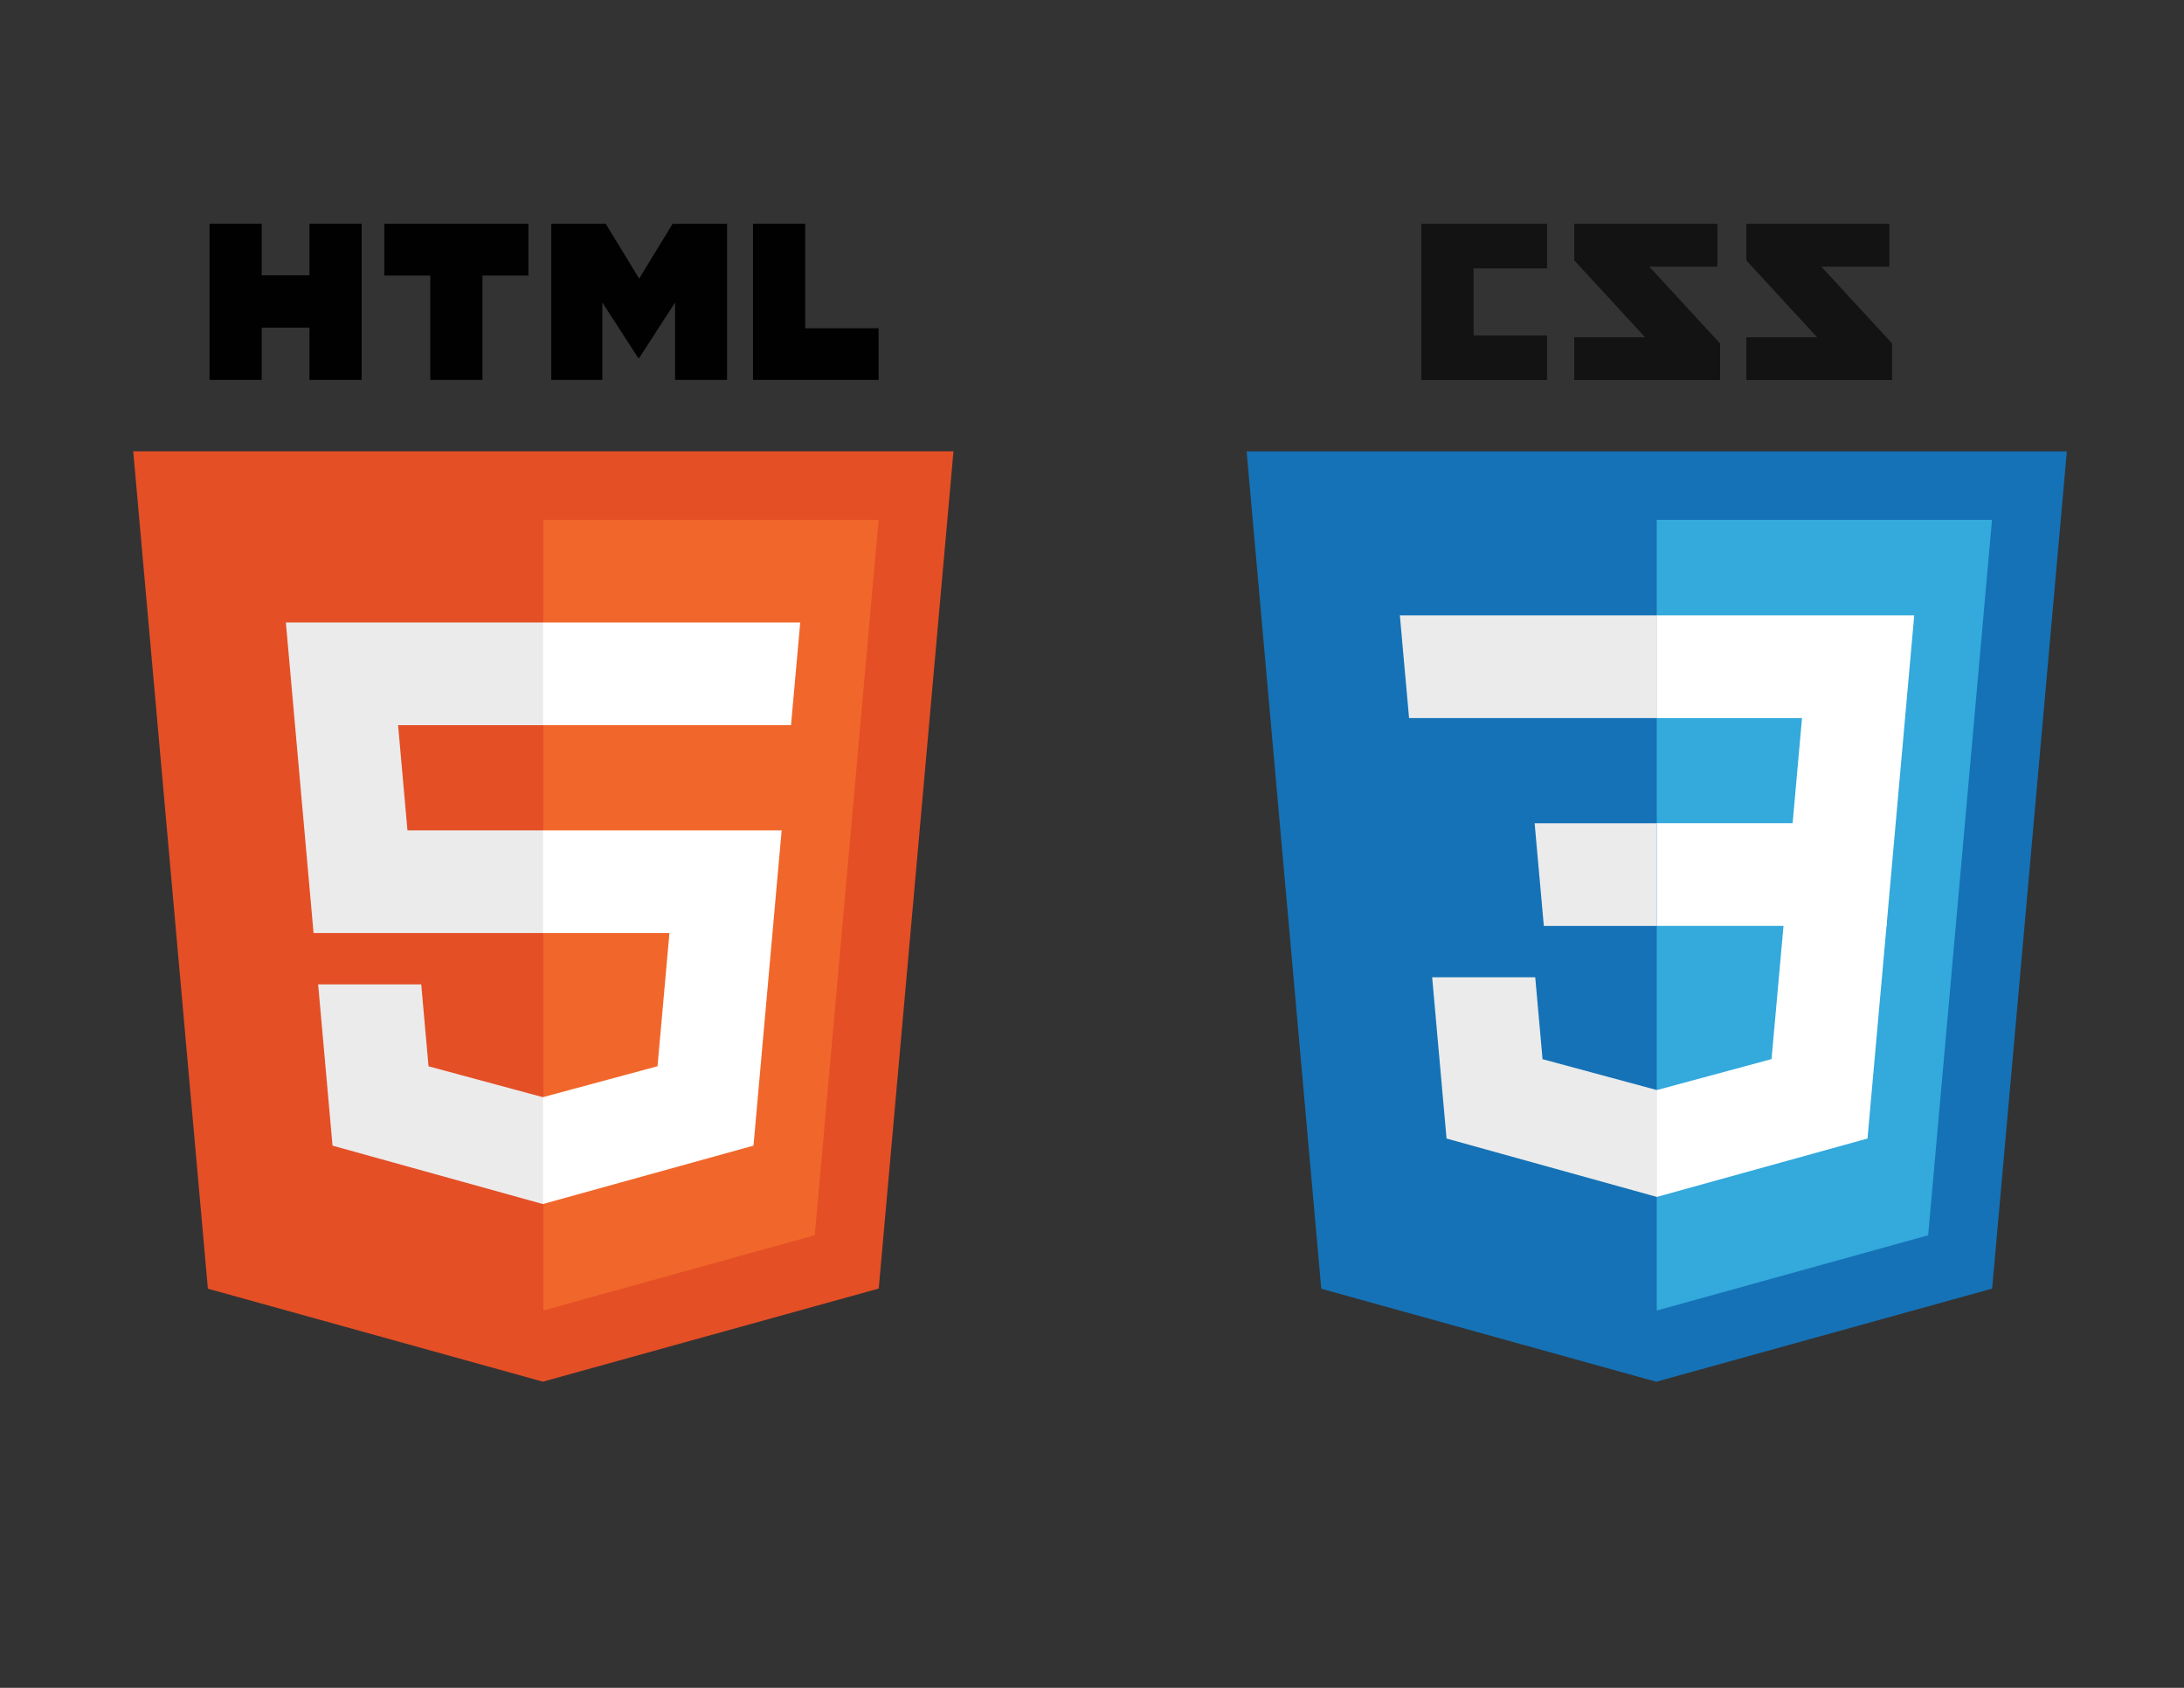 <?xml version="1.0" encoding="utf-8"?>
<!-- Generator: Adobe Illustrator 15.1.0, SVG Export Plug-In . SVG Version: 6.00 Build 0)  -->
<!DOCTYPE svg PUBLIC "-//W3C//DTD SVG 1.0//EN" "http://www.w3.org/TR/2001/REC-SVG-20010904/DTD/svg10.dtd">
<svg version="1.0" id="Layer_1" xmlns="http://www.w3.org/2000/svg" xmlns:xlink="http://www.w3.org/1999/xlink" x="0px" y="0px"
	 width="792px" height="612px" viewBox="0 0 792 612" enable-background="new 0 0 792 612" xml:space="preserve">
<rect x="0" y="0" width="792" height="612" fill="#333333" stroke="none"/>
<g>
	<polygon fill="#E44F26" points="75.383,467.266 48.313,163.646 345.763,163.646 318.665,467.217 196.856,500.986 	"/>
	<polygon fill="#F1662A" points="197.038,475.175 295.465,447.887 318.623,188.471 197.038,188.471 	"/>
	<polygon fill="#EBEBEB" points="197.038,301.08 147.763,301.08 144.359,262.948 197.038,262.948 197.038,225.709 196.909,225.709 
		103.663,225.709 104.555,235.7 113.707,338.316 197.038,338.316 	"/>
	<polygon fill="#EBEBEB" points="197.038,397.788 196.875,397.834 155.403,386.635 152.751,356.937 132.6,356.937 115.371,356.937 
		120.588,415.404 196.866,436.58 197.038,436.532 	"/>
	<path fill="#010101" d="M75.988,81.135h18.924v18.696h17.311V81.135h18.925v56.618h-18.924v-18.958h-17.31v18.958H75.988
		L75.988,81.135L75.988,81.135z"/>
	<path fill="#010101" d="M156.032,99.91h-16.66V81.135h52.252V99.91h-16.667v37.843h-18.924V99.91H156.032z"/>
	<path fill="#010101" d="M199.917,81.135h19.733l12.137,19.894l12.127-19.894h19.739v56.618h-18.846V109.69l-13.021,20.13h-0.325
		l-13.028-20.13v28.063h-18.517V81.135z"/>
	<path fill="#010101" d="M273.071,81.135H292v37.903h26.612v18.714h-45.542V81.135z"/>
	<polygon fill="#FFFFFF" points="196.909,301.08 196.909,338.316 242.763,338.316 238.441,386.61 196.909,397.82 196.909,436.562 
		273.249,415.404 273.808,409.114 282.559,311.079 283.467,301.08 273.433,301.08 	"/>
	<polygon fill="#FFFFFF" points="196.909,225.709 196.909,248.837 196.909,262.856 196.909,262.948 286.736,262.948 
		286.736,262.948 286.856,262.948 287.603,254.578 289.299,235.7 290.19,225.709 	"/>
</g>
<g>
	<path fill="#131313" d="M685.164,96.681h-24.688l25.674,27.859v13.261h-52.882v-15.526h25.669l-25.669-27.86v-13.28h51.896V96.681
		L685.164,96.681z M622.786,96.681h-24.688l25.673,27.859v13.261h-52.882v-15.526h25.672l-25.672-27.86v-13.28h51.897V96.681z
		 M561.018,97.312h-26.64v24.313h26.64v16.176h-45.574V81.135h45.574V97.312z"/>
</g>
<polygon fill="#1572B6" points="479.142,467.29 452.071,163.67 749.521,163.67 722.425,467.241 600.614,501.011 "/>
<polygon fill="#33A9DC" points="600.798,475.199 699.225,447.911 722.382,188.496 600.798,188.496 "/>
<g>
	<polygon fill="#FFFFFF" points="600.797,298.496 650.072,298.496 653.475,260.364 600.797,260.364 600.797,223.125 
		600.926,223.125 694.172,223.125 693.279,233.116 684.127,335.732 600.797,335.732 	"/>
	<polygon fill="#EBEBEB" points="601.02,395.204 600.857,395.25 559.385,384.051 556.733,354.353 536.582,354.353 519.354,354.353 
		524.57,412.82 600.848,433.996 601.02,433.948 	"/>
	<polygon fill="#FFFFFF" points="646.907,334.156 642.423,384.026 600.891,395.236 600.891,433.978 677.23,412.82 677.79,406.53 
		684.268,334.156 	"/>
	<polygon fill="#EBEBEB" points="600.926,223.125 600.926,246.253 600.926,260.272 600.926,260.364 511.098,260.364 
		511.098,260.364 510.979,260.364 510.232,251.994 508.535,233.116 507.645,223.125 	"/>
	<polygon fill="#EBEBEB" points="600.797,298.5 600.797,321.629 600.797,335.646 600.797,335.738 559.969,335.738 559.969,335.738 
		559.85,335.738 559.104,327.369 557.406,308.491 556.516,298.5 	"/>
</g>
</svg>
